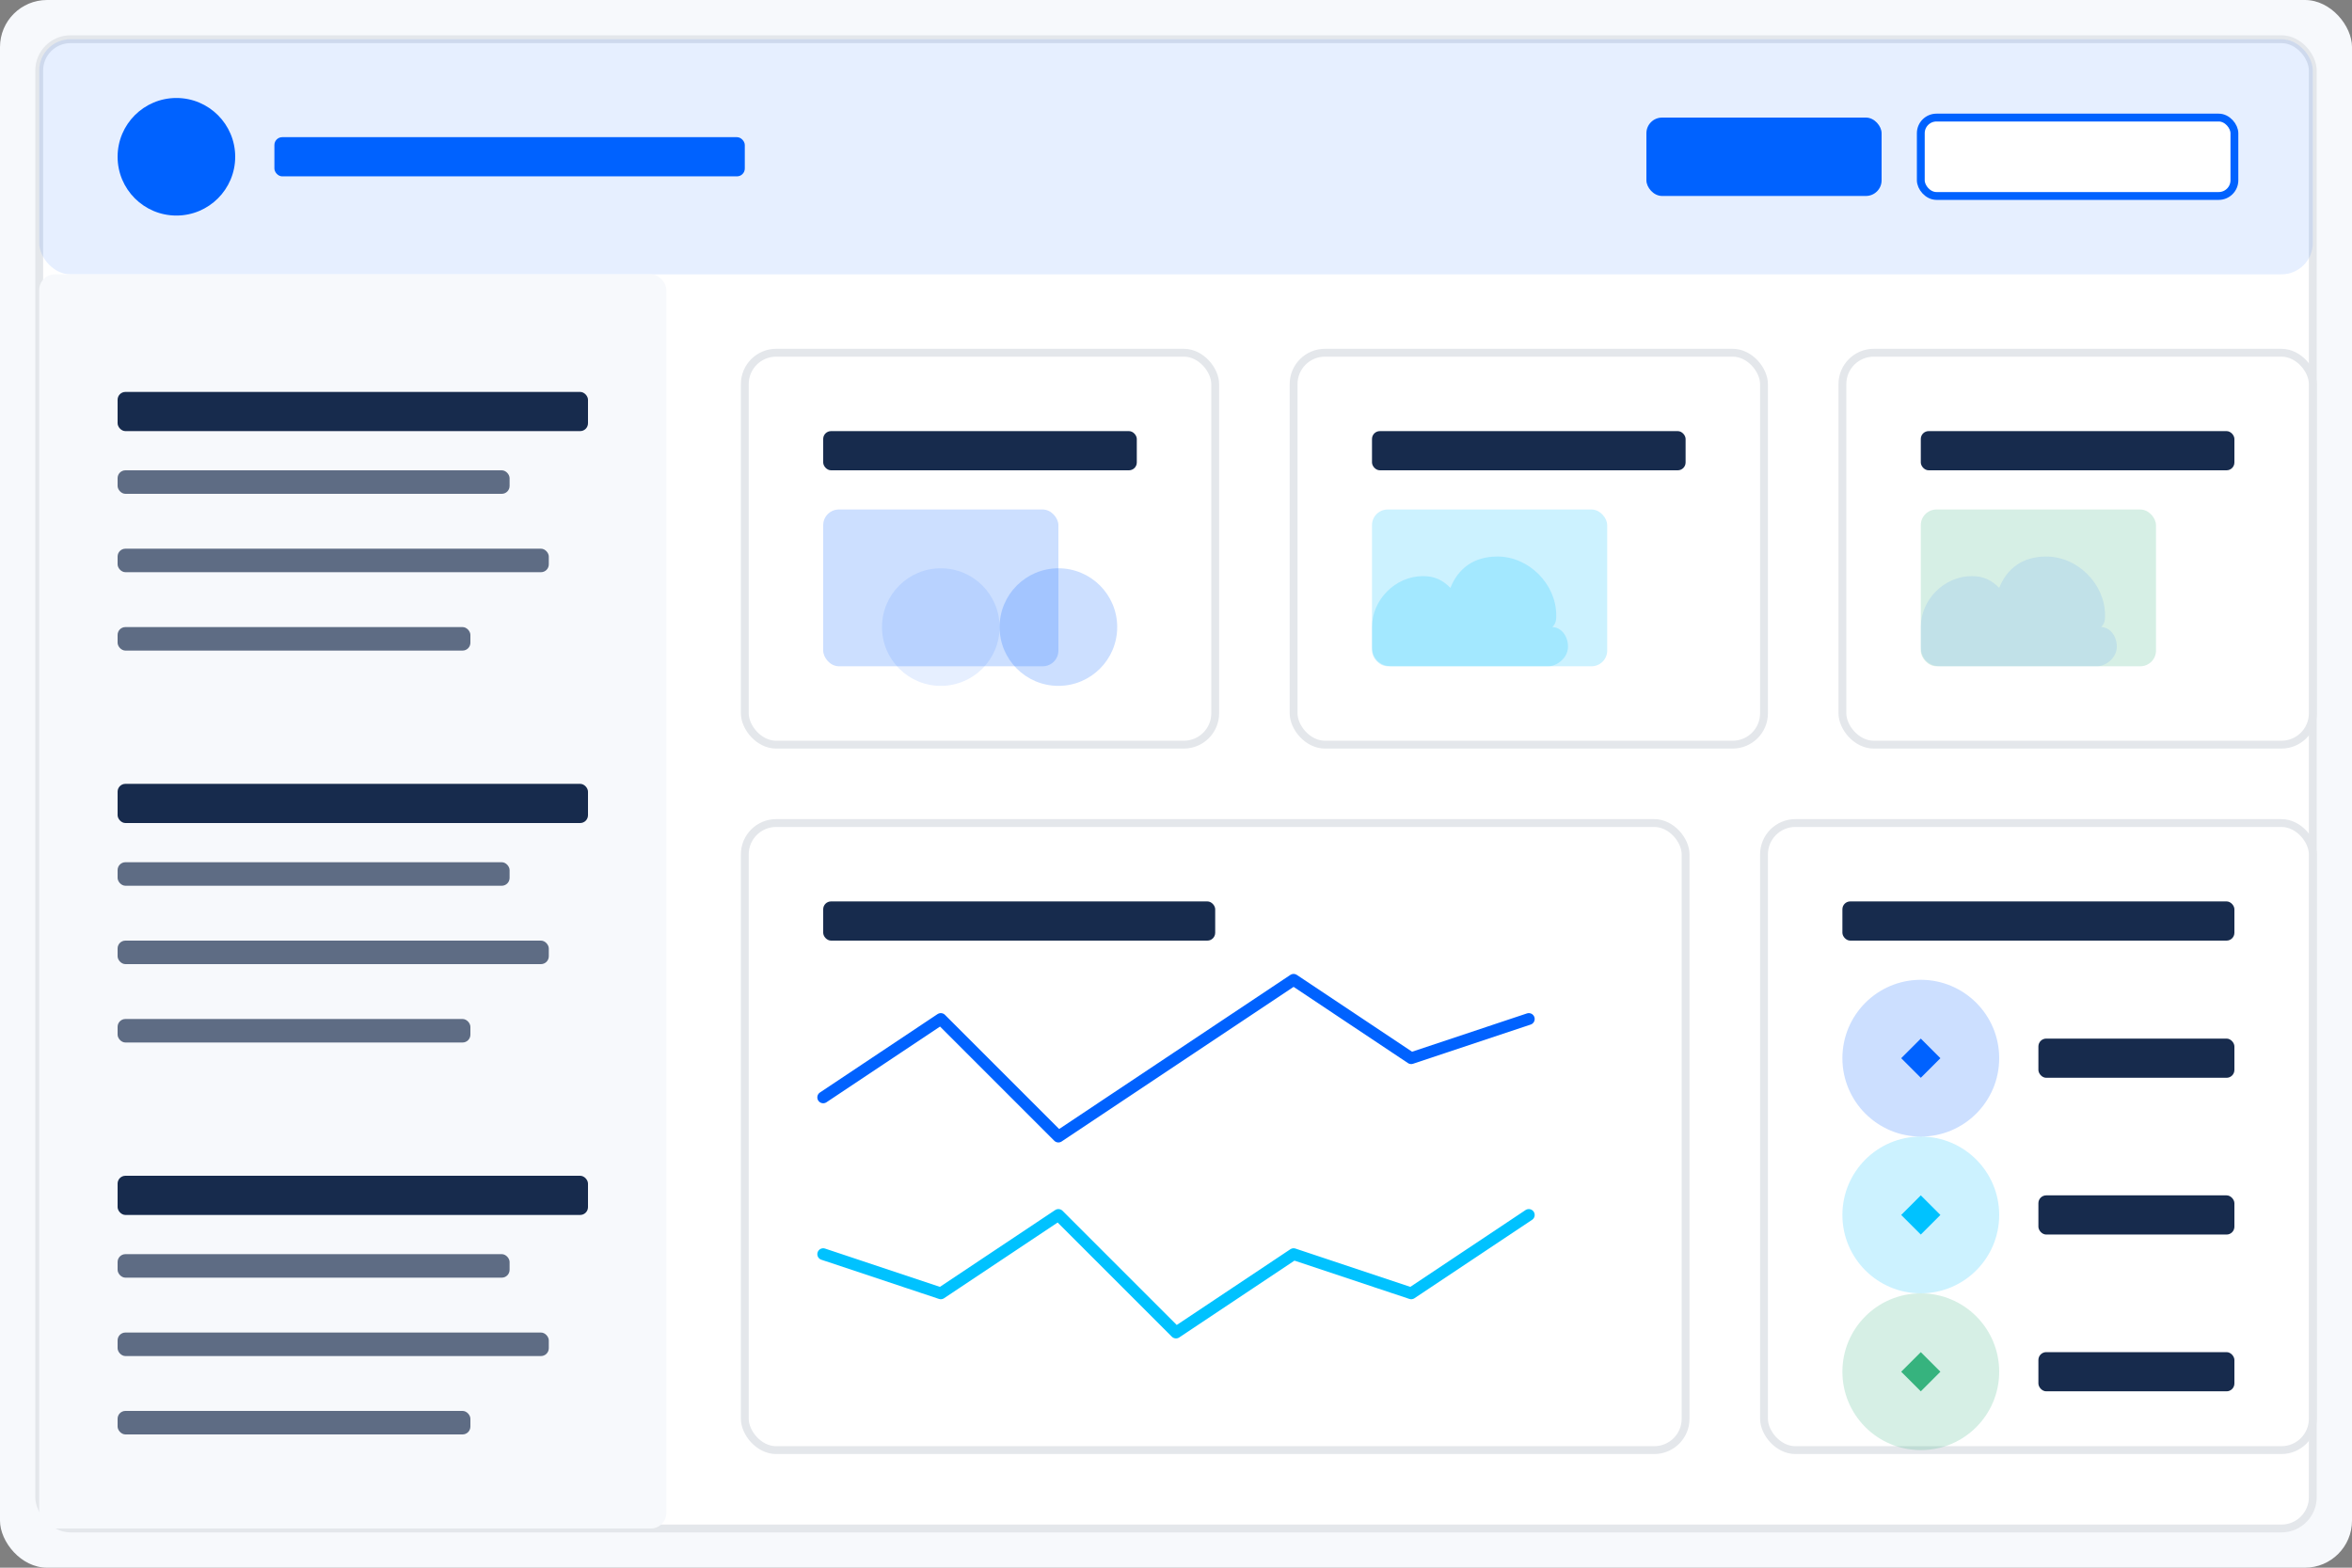 <svg width="600" height="400" viewBox="0 0 600 400" fill="none" xmlns="http://www.w3.org/2000/svg">
    <rect x="0" y="0" width="600" height="400" fill="#808080" stroke="none"/>
    <!-- Background and Frame -->
    <rect width="600" height="400" rx="12" fill="#F7F9FC"/>
    <rect x="10" y="10" width="580" height="380" rx="8" fill="white" stroke="#E4E7EB" stroke-width="2"/>
    
    <!-- Header -->
    <rect x="10" y="10" width="580" height="60" rx="8" fill="#0062FF" fill-opacity="0.1"/>
    <circle cx="45" cy="40" r="15" fill="#0062FF"/>
    <rect x="70" y="35" width="120" height="10" rx="2" fill="#0062FF"/>
    <rect x="420" y="30" width="60" height="20" rx="4" fill="#0062FF"/>
    <rect x="490" y="30" width="80" height="20" rx="4" fill="white" stroke="#0062FF" stroke-width="2"/>
    
    <!-- Left Sidebar -->
    <rect x="10" y="70" width="160" height="320" rx="4" fill="#F7F9FC"/>
    <rect x="30" y="100" width="120" height="10" rx="2" fill="#172B4D"/>
    <rect x="30" y="120" width="100" height="6" rx="2" fill="#5E6C84"/>
    <rect x="30" y="140" width="110" height="6" rx="2" fill="#5E6C84"/>
    <rect x="30" y="160" width="90" height="6" rx="2" fill="#5E6C84"/>
    <rect x="30" y="200" width="120" height="10" rx="2" fill="#172B4D"/>
    <rect x="30" y="220" width="100" height="6" rx="2" fill="#5E6C84"/>
    <rect x="30" y="240" width="110" height="6" rx="2" fill="#5E6C84"/>
    <rect x="30" y="260" width="90" height="6" rx="2" fill="#5E6C84"/>
    <rect x="30" y="300" width="120" height="10" rx="2" fill="#172B4D"/>
    <rect x="30" y="320" width="100" height="6" rx="2" fill="#5E6C84"/>
    <rect x="30" y="340" width="110" height="6" rx="2" fill="#5E6C84"/>
    <rect x="30" y="360" width="90" height="6" rx="2" fill="#5E6C84"/>
    
    <!-- Main Content Area -->
    <!-- Top Cards -->
    <rect x="190" y="90" width="120" height="100" rx="8" fill="white" stroke="#E4E7EB" stroke-width="2"/>
    <rect x="210" y="110" width="80" height="10" rx="2" fill="#172B4D"/>
    <rect x="210" y="130" width="60" height="40" rx="4" fill="#0062FF" fill-opacity="0.2"/>
    <rect x="330" y="90" width="120" height="100" rx="8" fill="white" stroke="#E4E7EB" stroke-width="2"/>
    <rect x="350" y="110" width="80" height="10" rx="2" fill="#172B4D"/>
    <rect x="350" y="130" width="60" height="40" rx="4" fill="#00C2FF" fill-opacity="0.2"/>
    <rect x="470" y="90" width="120" height="100" rx="8" fill="white" stroke="#E4E7EB" stroke-width="2"/>
    <rect x="490" y="110" width="80" height="10" rx="2" fill="#172B4D"/>
    <rect x="490" y="130" width="60" height="40" rx="4" fill="#36B37E" fill-opacity="0.2"/>
    
    <!-- Charts -->
    <rect x="190" y="210" width="240" height="160" rx="8" fill="white" stroke="#E4E7EB" stroke-width="2"/>
    <rect x="210" y="230" width="100" height="10" rx="2" fill="#172B4D"/>
    <path d="M210 280 L240 260 L270 290 L300 270 L330 250 L360 270 L390 260" stroke="#0062FF" stroke-width="3" stroke-linecap="round" stroke-linejoin="round"/>
    <path d="M210 320 L240 330 L270 310 L300 340 L330 320 L360 330 L390 310" stroke="#00C2FF" stroke-width="3" stroke-linecap="round" stroke-linejoin="round"/>
    
    <!-- Right Sidebar Card -->
    <rect x="450" y="210" width="140" height="160" rx="8" fill="white" stroke="#E4E7EB" stroke-width="2"/>
    <rect x="470" y="230" width="100" height="10" rx="2" fill="#172B4D"/>
    <circle cx="490" cy="270" r="20" fill="#0062FF" fill-opacity="0.2"/>
    <path d="M485 270 L490 265 L495 270 L490 275 L485 270" fill="#0062FF"/>
    <rect x="520" y="265" width="50" height="10" rx="2" fill="#172B4D"/>
    <circle cx="490" cy="310" r="20" fill="#00C2FF" fill-opacity="0.2"/>
    <path d="M485 310 L490 305 L495 310 L490 315 L485 310" fill="#00C2FF"/>
    <rect x="520" y="305" width="50" height="10" rx="2" fill="#172B4D"/>
    <circle cx="490" cy="350" r="20" fill="#36B37E" fill-opacity="0.2"/>
    <path d="M485 350 L490 345 L495 350 L490 355 L485 350" fill="#36B37E"/>
    <rect x="520" y="345" width="50" height="10" rx="2" fill="#172B4D"/>
    
    <!-- Cloud Elements -->
    <circle cx="240" cy="160" r="15" fill="#0062FF" fill-opacity="0.1"/>
    <circle cx="270" cy="160" r="15" fill="#0062FF" fill-opacity="0.2"/>
    <path d="M350 160 C350 153 356 147 363 147 C366 147 368 148 370 150 C372 145 376 142 382 142 C390 142 397 149 397 157 C397 158 397 159 396 160 C398 160 400 162 400 165 C400 168 397 170 395 170 L355 170 C352 170 350 168 350 165 L350 160 Z" fill="#00C2FF" fill-opacity="0.2"/>
    
    <path d="M490 160 C490 153 496 147 503 147 C506 147 508 148 510 150 C512 145 516 142 522 142 C530 142 537 149 537 157 C537 158 537 159 536 160 C538 160 540 162 540 165 C540 168 537 170 535 170 L495 170 C492 170 490 168 490 165 L490 160 Z" fill="#0062FF" fill-opacity="0.1"/>
</svg> 
